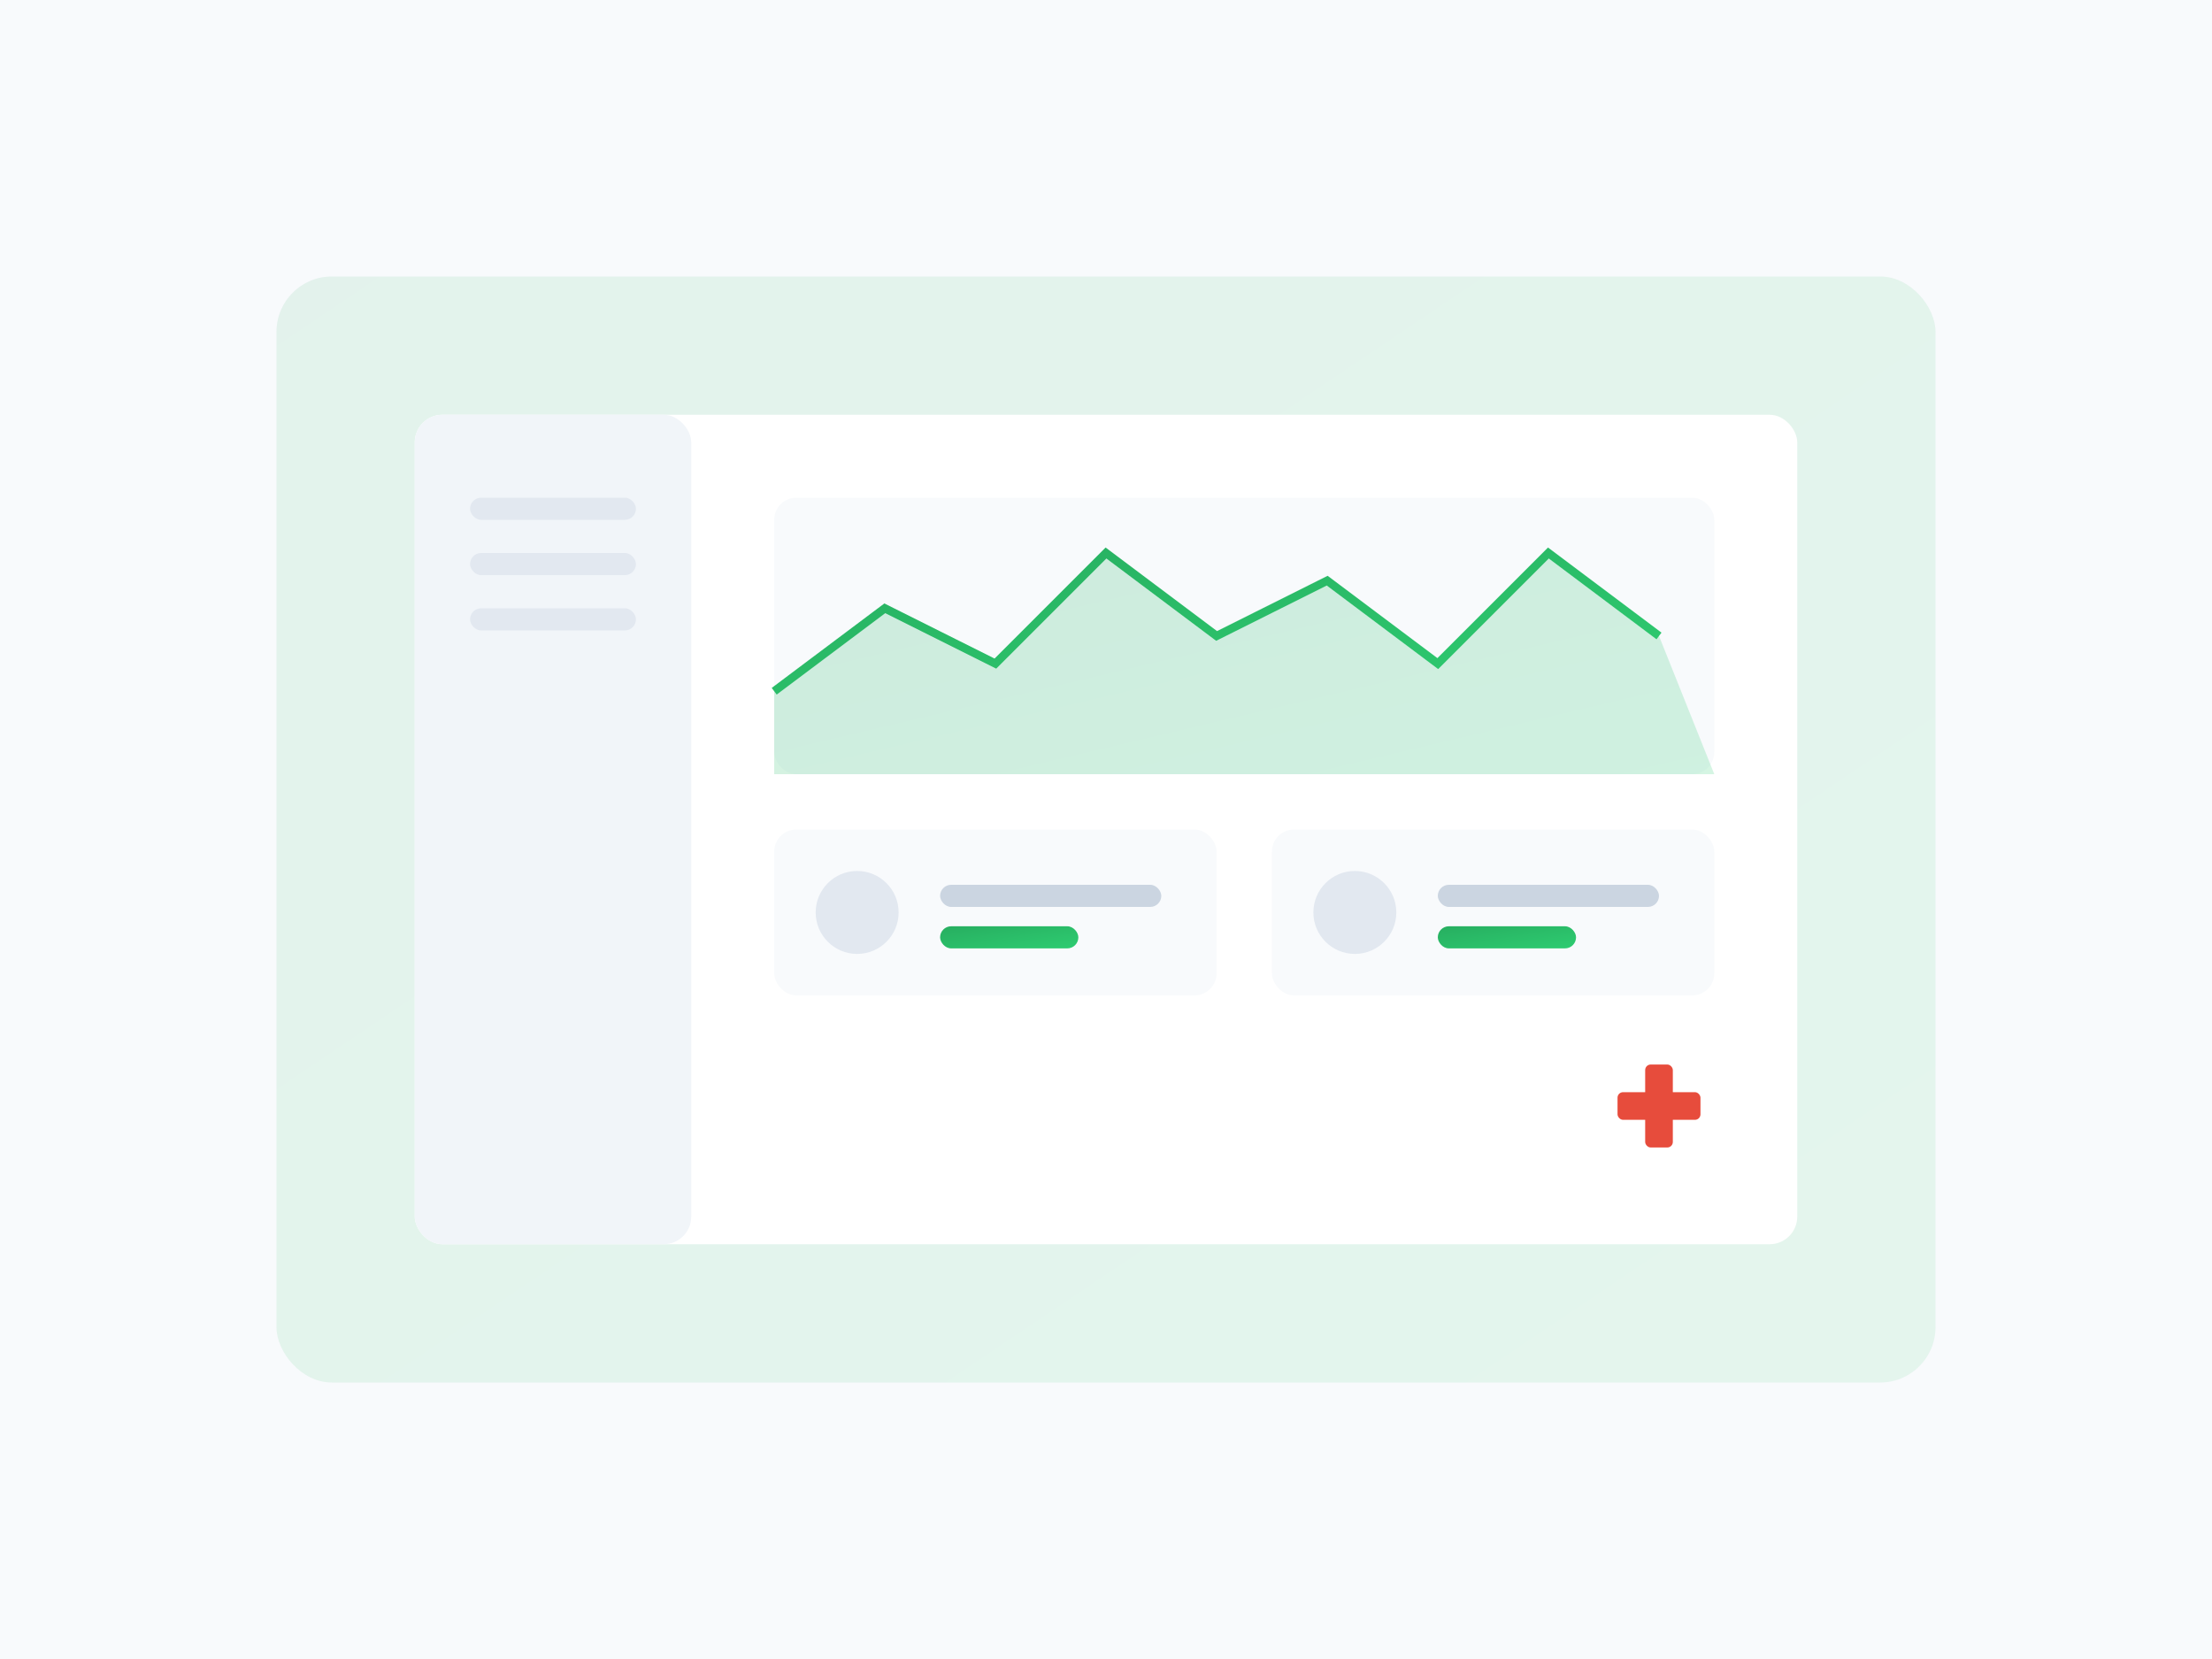 <svg xmlns="http://www.w3.org/2000/svg" viewBox="0 0 800 600" fill="none">
  <defs>
    <linearGradient id="grad1" x1="0%" y1="0%" x2="100%" y2="100%">
      <stop offset="0%" stop-color="#27AE60" stop-opacity="0.1"/>
      <stop offset="100%" stop-color="#2ECC71" stop-opacity="0.1"/>
    </linearGradient>
    <linearGradient id="grad2" x1="0%" y1="0%" x2="100%" y2="100%">
      <stop offset="0%" stop-color="#27AE60"/>
      <stop offset="100%" stop-color="#2ECC71"/>
    </linearGradient>
  </defs>
  
  <rect width="800" height="600" fill="#F8FAFC"/>
  <rect x="100" y="100" width="600" height="400" rx="20" fill="url(#grad1)"/>
  
  <!-- Dashboard Interface -->
  <rect x="150" y="150" width="500" height="300" rx="10" fill="white" filter="drop-shadow(0 10px 20px rgba(0,0,0,0.1))"/>
  
  <!-- Sidebar -->
  <rect x="150" y="150" width="100" height="300" rx="10" fill="#F1F5F9"/>
  <rect x="170" y="180" width="60" height="8" rx="4" fill="#E2E8F0"/>
  <rect x="170" y="200" width="60" height="8" rx="4" fill="#E2E8F0"/>
  <rect x="170" y="220" width="60" height="8" rx="4" fill="#E2E8F0"/>
  
  <!-- Main Content - Charts -->
  <rect x="280" y="180" width="340" height="100" rx="8" fill="#F8FAFC"/>
  <path d="M280 250 L320 220 L360 240 L400 200 L440 230 L480 210 L520 240 L560 200 L600 230 L620 280 L280 280 Z" fill="url(#grad2)" opacity="0.2"/>
  <path d="M280 250 L320 220 L360 240 L400 200 L440 230 L480 210 L520 240 L560 200 L600 230" stroke="url(#grad2)" stroke-width="3" fill="none"/>
  
  <!-- Patient Cards -->
  <rect x="280" y="300" width="160" height="60" rx="8" fill="#F8FAFC"/>
  <circle cx="310" cy="330" r="15" fill="#E2E8F0"/>
  <rect x="340" y="320" width="80" height="8" rx="4" fill="#CBD5E1"/>
  <rect x="340" y="335" width="50" height="8" rx="4" fill="url(#grad2)"/>
  
  <rect x="460" y="300" width="160" height="60" rx="8" fill="#F8FAFC"/>
  <circle cx="490" cy="330" r="15" fill="#E2E8F0"/>
  <rect x="520" y="320" width="80" height="8" rx="4" fill="#CBD5E1"/>
  <rect x="520" y="335" width="50" height="8" rx="4" fill="url(#grad2)"/>
  
  <!-- Medical Cross Icon -->
  <circle cx="600" cy="400" r="25" fill="white" filter="drop-shadow(0 4px 6px rgba(0,0,0,0.1))"/>
  <rect x="595" y="385" width="10" height="30" rx="2" fill="#E74C3C"/>
  <rect x="585" y="395" width="30" height="10" rx="2" fill="#E74C3C"/>
</svg>
